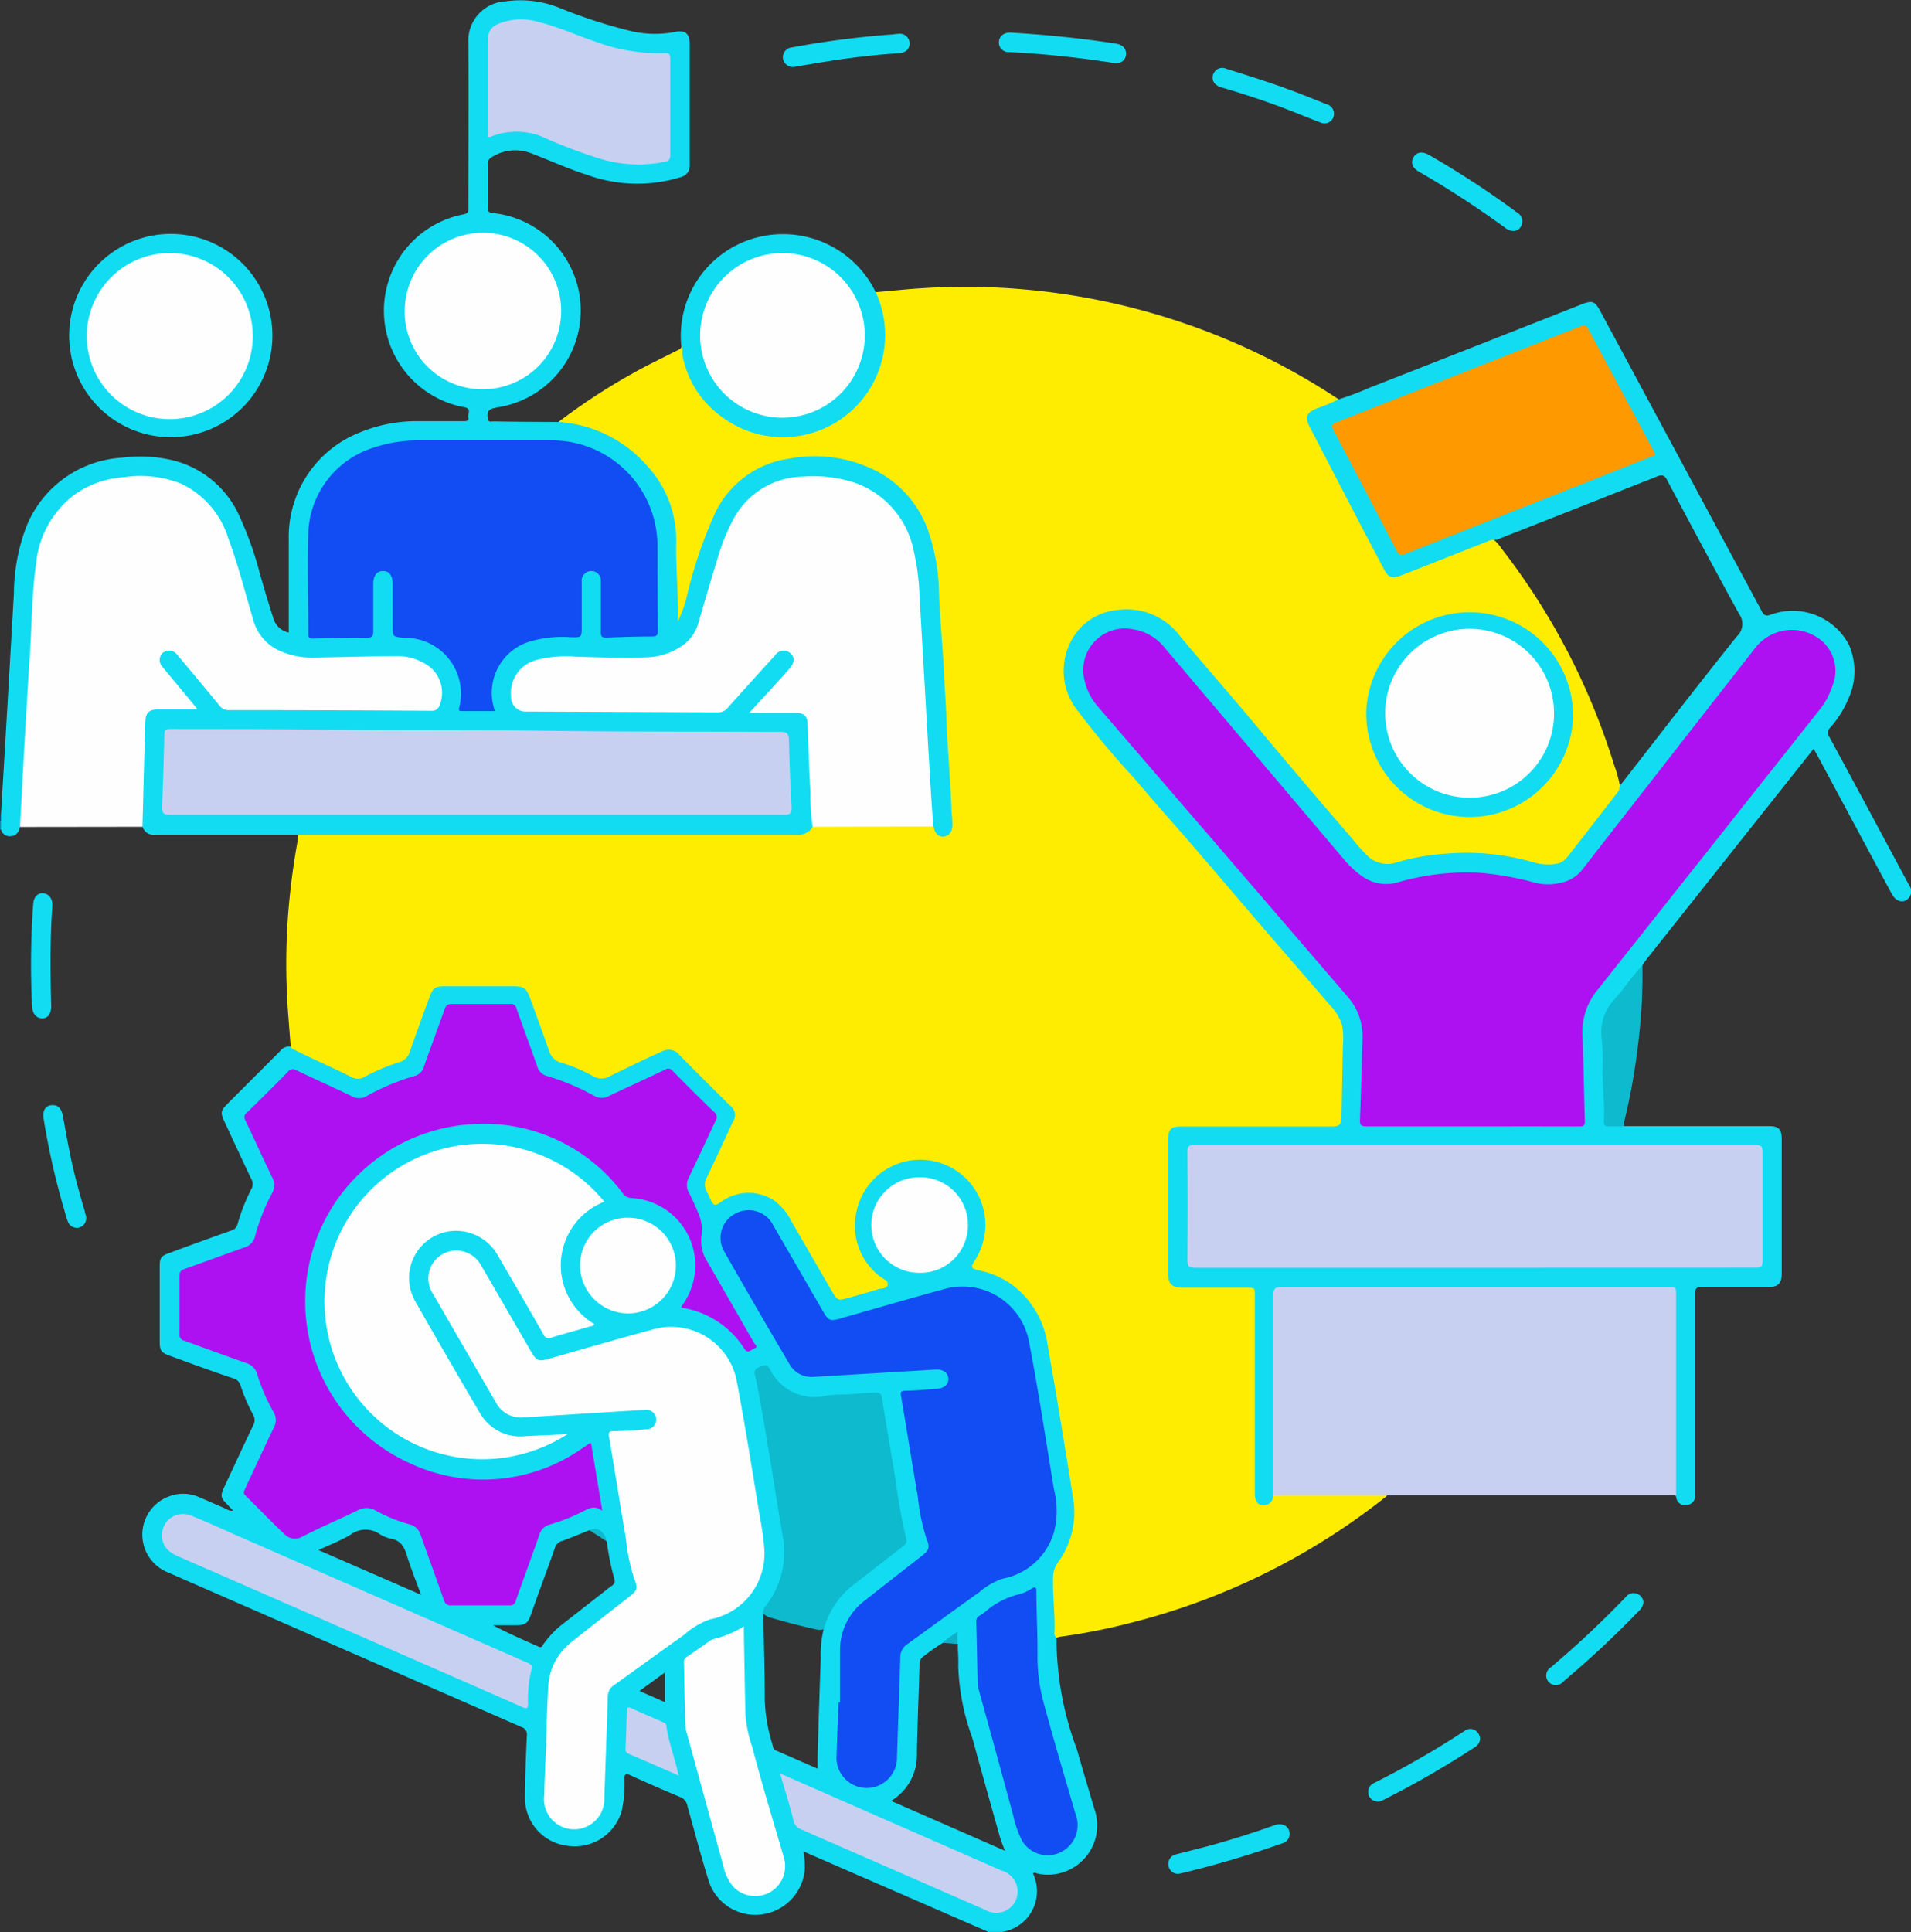 <svg xmlns="http://www.w3.org/2000/svg" id="Capa_3" data-name="Capa 3" width="24.675" height="24.944" viewBox="0 0 24.675 24.944"><rect x="0" y="0" width="24.675" height="24.944" fill="#333333" stroke="none"/><path d="M14.134,23.389c-.077-.259-.155-.519-.229-.779a4.057,4.057,0,0,1-.261-1.433c-.006-.271-.011-.542-.017-.813a.179.179,0,0,1,.038-.117,1.094,1.094,0,0,0,.23-.785c-.035-.307-.091-.613-.143-.918q-.1-.592-.205-1.182a1.144,1.144,0,0,0-.663-.88,1.766,1.766,0,0,0-.318-.093.871.871,0,0,0-1.355-1.095.83.83,0,0,0-.187.68.869.869,0,0,0,.443.641l-.6.173c-.039.012-.053-.014-.068-.039-.183-.318-.377-.63-.547-.955a.638.638,0,0,0-.9-.307c-.045.024-.079.1-.125.074s-.046-.1-.075-.145a.166.166,0,0,1,0-.178c.12-.246.235-.495.35-.744a.149.149,0,0,0-.036-.187q-.351-.344-.695-.7a.162.162,0,0,0-.207-.038l-.737.346a.106.106,0,0,1-.111.005,2.52,2.52,0,0,0-.513-.218.1.1,0,0,1-.07-.068c-.091-.258-.185-.515-.278-.773a.164.164,0,0,0-.178-.127H5.709a.156.156,0,0,0-.176.128c-.093.257-.187.514-.279.772a.1.1,0,0,1-.07.067,2.859,2.859,0,0,0-.514.217.1.1,0,0,1-.1,0c-.148-.074-.295-.149-.447-.213a2.412,2.412,0,0,0-.364-.161.147.147,0,0,0-.14.058l-.683.684c-.085.084-.089.114-.037.225.116.248.231.5.349.744a.13.13,0,0,1,0,.127,2.431,2.431,0,0,0-.178.451.115.115,0,0,1-.082.086c-.268.094-.535.192-.8.29-.107.038-.124.062-.124.175v.967c0,.119.019.145.133.186.273.1.546.2.819.291a.13.13,0,0,1,.091.089,2.277,2.277,0,0,0,.163.38.138.138,0,0,1,0,.14c-.128.266-.251.534-.376.8-.048.105-.043.132.036.212l.082.085a.117.117,0,0,1-.088-.021c-.115-.049-.228-.1-.344-.149a.509.509,0,0,0-.4-.011.525.525,0,0,0-.02.975q2.287,1,4.574,2a.1.1,0,0,1,.071.111c-.013.268-.023.537-.025.806a.622.622,0,0,0,.556.618.63.63,0,0,0,.693-.45A1.612,1.612,0,0,0,8.065,23c0-.063.013-.078.076-.049q.319.146.643.281a.152.152,0,0,1,.094.114c.088.317.172.636.269.951a.632.632,0,0,0,.672.453.642.642,0,0,0,.573-.566,1.121,1.121,0,0,0-.015-.249l2.385,1.038h.18a.53.53,0,0,0,.422-.355.54.54,0,0,0-.024-.4c.018-.015.034-.007.049,0A.636.636,0,0,0,14.134,23.389ZM4.114,20.044c.15-.07.289-.123.416-.2a.322.322,0,0,1,.374-.007.438.438,0,0,0,.154.062c.116.022.161.1.193.2.052.17.119.335.187.522Zm3.781.464-.61.477a1.235,1.235,0,0,0-.266.274c-.013.019-.02.05-.06.033-.2-.089-.4-.175-.593-.278h.305c.111,0,.146-.025.184-.129.1-.289.21-.579.312-.869a.132.132,0,0,1,.09-.089c.12-.042.237-.093.356-.14a.413.413,0,0,1,.224.146,3.29,3.29,0,0,0,.1.492C7.948,20.47,7.924,20.486,7.9,20.508Zm.693,1.5-.329-.145.329-.24ZM10.6,21.44c-.016.415-.028.83-.041,1.245,0,.058,0,.117,0,.181l-.541-.236c-.033-.014-.034-.045-.041-.072a2.148,2.148,0,0,1-.1-.58c0-.373-.012-.745-.02-1.118l.78.208A1.3,1.3,0,0,0,10.6,21.44Zm.908,1.842a.687.687,0,0,0,.333-.616c.007-.383.024-.766.034-1.149a.111.111,0,0,1,.051-.1,2.753,2.753,0,0,1,.251-.176.2.2,0,0,1,.192.015c0,.1.011.192.006.288a2.958,2.958,0,0,0,.182.926c.117.428.237.856.357,1.283a1.8,1.8,0,0,0,.066.174Z" transform="translate(-0.002 -0.033)" style="fill:#12dcf1"></path><path d="M.015,10.744l-.013,0v-.112a.019.019,0,0,1,.026.006A.083.083,0,0,1,.015,10.744Z" transform="translate(-0.002 -0.033)" style="fill:#0b8bac"></path><path d="M.016,10.628H0v-.08H.016A.05.05,0,0,1,.016,10.628Z" transform="translate(-0.002 -0.033)" style="fill:#06537c"></path><path d="M3.756,13.551c-.01-.125-.02-.249-.029-.373A8.593,8.593,0,0,1,3.711,12a9.2,9.2,0,0,1,.136-1.123c0-.023,0-.047.008-.071a.109.109,0,0,1,.087-.03c.038,0,.075,0,.112,0q3.073,0,6.145,0a.374.374,0,0,0,.289-.083.33.33,0,0,1,.125-.014h1.314a.313.313,0,0,1,.118.013c.032.013.04.048.06.072a.085.085,0,0,0,.091.035.093.093,0,0,0,.07-.07.255.255,0,0,0,.007-.087c-.013-.228-.027-.457-.04-.685L12.194,9.3q-.023-.359-.043-.717c-.012-.22-.026-.44-.038-.661a3.59,3.59,0,0,0-.139-.992,1.425,1.425,0,0,0-1.237-.954A1.945,1.945,0,0,0,10.109,6a1.267,1.267,0,0,0-.892.756,6.889,6.889,0,0,0-.309.94c-.025.089-.052.179-.08.267A.432.432,0,0,1,8.8,8.03c-.01.018-.021.042-.044.04s-.027-.029-.031-.05a.255.255,0,0,1,0-.055c.009-.339-.019-.676-.018-1.014a1.285,1.285,0,0,0-.263-.75,1.609,1.609,0,0,0-1.115-.678c-.041-.006-.086,0-.116-.042a7.875,7.875,0,0,1,.952-.624c.19-.108.386-.2.582-.3.029-.014.059-.025.056-.066.037,0,.034.037.037.061A1.277,1.277,0,0,0,9.891,5.632a1.3,1.3,0,0,0,1.517-1.148,1.275,1.275,0,0,0-.074-.55c-.015-.041-.044-.081-.025-.129.209-.018.418-.041.628-.053a8.613,8.613,0,0,1,1.285.017,8.728,8.728,0,0,1,4.051,1.41.065.065,0,0,1,.017.016c0,.041-.033.044-.057.054-.065.03-.133.054-.2.082-.124.052-.141.1-.084.215.1.2.2.4.308.6l.488.934c.045.085.091.169.135.254.08.151.1.161.263.1.342-.137.685-.268,1.026-.406.039-.015.076-.041.122-.026a.462.462,0,0,1,.095.107,8.783,8.783,0,0,1,1.458,2.8,1.576,1.576,0,0,1,.086.339.832.832,0,0,1-.142.2c-.164.214-.333.423-.494.638a.36.36,0,0,1-.359.14c-.147-.015-.285-.068-.429-.1a3.14,3.14,0,0,0-1.455.071.422.422,0,0,1-.43-.112,2.78,2.78,0,0,1-.264-.3q-.993-1.175-1.99-2.345a1.977,1.977,0,0,0-.315-.338.815.815,0,0,0-1.058.041.694.694,0,0,0-.219.646,1.15,1.15,0,0,0,.3.6c.56.643,1.113,1.291,1.67,1.936.48.557.956,1.116,1.441,1.669a.716.716,0,0,1,.182.525c-.008.292-.026.585-.022.878,0,.194-.015.21-.207.21H15.286c-.153,0-.176.023-.177.176v1.654c0,.157.037.194.192.194h.768c.149,0,.16.01.16.157v2.461a.886.886,0,0,0,0,.1.092.092,0,0,0,.067.082.089.089,0,0,0,.1-.037c.02-.024.028-.059.06-.073a.294.294,0,0,1,.11-.013q.608,0,1.213,0c.046,0,.1-.01.132.036a8.73,8.73,0,0,1-3.331,1.645,7.72,7.72,0,0,1-.892.174.259.259,0,0,0-.045.014.088.088,0,0,1-.025-.081c.007-.232-.025-.462-.018-.694a.336.336,0,0,1,.059-.194,1.1,1.1,0,0,0,.2-.832c-.107-.665-.214-1.33-.332-1.993a1.168,1.168,0,0,0-.468-.772,1.1,1.1,0,0,0-.416-.177c-.106-.025-.11-.039-.052-.132a.841.841,0,1,0-1.533-.612.822.822,0,0,0,.316.829c.036.029.1.046.09.1s-.073.044-.115.056c-.143.043-.287.084-.431.123-.087.024-.11.014-.156-.065-.182-.31-.36-.622-.541-.933A.738.738,0,0,0,10,15.533a.6.6,0,0,0-.676.008c-.095.067-.108.064-.156-.042-.013-.029-.026-.058-.041-.086a.176.176,0,0,1,0-.175c.113-.238.225-.477.334-.717a.152.152,0,0,0-.038-.22c-.217-.217-.435-.431-.649-.65a.176.176,0,0,0-.222-.045c-.228.1-.453.213-.679.321a.207.207,0,0,1-.211,0,1.982,1.982,0,0,0-.411-.174.221.221,0,0,1-.158-.151q-.121-.342-.247-.684c-.047-.126-.078-.151-.21-.152H5.748c-.128,0-.156.021-.2.14-.088.232-.17.465-.253.7a.2.2,0,0,1-.138.14,2.6,2.6,0,0,0-.455.192.163.163,0,0,1-.16,0c-.243-.122-.493-.229-.736-.351A.088.088,0,0,1,3.756,13.551Z" transform="translate(-0.002 -0.033)" style="fill:#ffed00"></path><path d="M7.211,5.481a1.654,1.654,0,0,1,1.144.563,1.411,1.411,0,0,1,.379.988c-.008.341.03.681.02,1.023a1.5,1.5,0,0,0,.122-.348A5.83,5.83,0,0,1,9.24,6.646a1.255,1.255,0,0,1,.958-.693,1.757,1.757,0,0,1,1.117.159,1.381,1.381,0,0,1,.668.763,2.556,2.556,0,0,1,.144.819c.012.312.04.624.06.936.006.1.007.2.014.294.019.236.021.472.037.708.018.275.036.55.049.826,0,.076.014.153.013.23s-.043.143-.122.147c-.061,0-.11-.049-.121-.131a.112.112,0,0,1-.039-.1c-.015-.406-.046-.812-.068-1.218q-.037-.681-.08-1.362a4.874,4.874,0,0,0-.08-.817,1.294,1.294,0,0,0-.351-.669,1.09,1.09,0,0,0-.46-.264,1.667,1.667,0,0,0-.775-.039.99.99,0,0,0-.727.558,4.662,4.662,0,0,0-.294.844c-.036.134-.081.265-.116.4a.649.649,0,0,1-.484.472.922.922,0,0,1-.308.043c-.205-.007-.41,0-.615,0-.088,0-.176,0-.263-.012a1.186,1.186,0,0,0-.451.046.407.407,0,0,0-.309.445.165.165,0,0,0,.182.169h2.43a.21.21,0,0,0,.167-.079c.159-.182.324-.359.485-.541a1.2,1.2,0,0,1,.11-.115.157.157,0,0,1,.217-.006.147.147,0,0,1,0,.215c-.138.162-.287.314-.426.476-.013.016-.032.028-.035.052.025.021.056.012.084.013.138,0,.277,0,.415,0s.186.054.192.182c.013.281.026.563.035.845,0,.127.015.255.014.382a.168.168,0,0,1-.011.086.218.218,0,0,1-.21.1q-3.215,0-6.429,0c-.617,0-1.234,0-1.851,0a.151.151,0,0,1-.163-.1.413.413,0,0,1-.022-.257c.005-.079.012-.159.01-.239,0-.274.022-.547.019-.822,0-.164.067-.223.232-.226.123,0,.245,0,.368,0a.042.042,0,0,0,.018-.009c0-.028-.021-.044-.036-.063-.1-.125-.209-.249-.311-.375a.717.717,0,0,1-.052-.071.153.153,0,0,1,.023-.2.164.164,0,0,1,.2.005.885.885,0,0,1,.122.137c.141.174.287.344.428.517A.191.191,0,0,0,3,9.18H5.534a.122.122,0,0,0,.132-.1A.413.413,0,0,0,5.4,8.591a1.007,1.007,0,0,0-.464-.057,4.921,4.921,0,0,1-.543.012,4.111,4.111,0,0,1-.471,0,.841.841,0,0,1-.494-.2.612.612,0,0,1-.166-.26c-.087-.268-.156-.542-.241-.811a3.3,3.3,0,0,0-.166-.441,1.024,1.024,0,0,0-.959-.615,1.79,1.79,0,0,0-.531.053,1.1,1.1,0,0,0-.75.641,2.083,2.083,0,0,0-.149.772C.45,7.921.433,8.163.419,8.4c-.012.209-.025.419-.037.629-.014.244-.03.488-.043.733-.012.223-.028.446-.038.669a.654.654,0,0,1-.041.273c-.012.069-.048.122-.121.124a.112.112,0,0,1-.124-.089v-.2Q.1,9.125.181,7.7a2.487,2.487,0,0,1,.157-.858,1.421,1.421,0,0,1,1.238-.9,1.805,1.805,0,0,1,.651.032,1.278,1.278,0,0,1,.842.67,4.455,4.455,0,0,1,.292.808c.054.186.109.373.169.557a.26.26,0,0,0,.2.19v-.24c0-.32,0-.639,0-.959A1.45,1.45,0,0,1,4.663,5.61a1.921,1.921,0,0,1,.725-.14c.2,0,.4,0,.6,0,.032,0,.074,0,.06-.045S6.1,5.311,6,5.291A1.267,1.267,0,0,1,5.987,2.8c.06-.012.063-.036.063-.084,0-.708.006-1.417,0-2.125A.507.507,0,0,1,6.532.05a1.35,1.35,0,0,1,.705.089,6.626,6.626,0,0,0,.932.3,1.383,1.383,0,0,0,.555.005c.121-.025.183.023.184.148,0,.37,0,.74,0,1.11,0,.152,0,.3,0,.456a.152.152,0,0,1-.12.163,1.9,1.9,0,0,1-1.2-.029c-.244-.077-.476-.184-.714-.275a.566.566,0,0,0-.521.044.091.091,0,0,0-.052.089c0,.189,0,.378,0,.567,0,.049.016.061.062.066a1.265,1.265,0,0,1,.076,2.507c-.016,0-.032.007-.047.01-.084.015-.109.056-.09.143.01.047.044.03.069.03C6.651,5.479,6.931,5.479,7.211,5.481Z" transform="translate(-0.002 -0.033)" style="fill:#12dcf1"></path><path d="M16.444,19.337a.127.127,0,0,1-.139.129c-.064-.005-.1-.059-.1-.145V16.757c0-.1,0-.1-.105-.1h-.84c-.122,0-.174-.052-.174-.175V14.736c0-.122.039-.16.163-.16.655,0,1.311,0,1.966,0,.079,0,.1-.031.109-.1v-.024c.006-.308.011-.617.018-.925a1.014,1.014,0,0,0-.009-.252.623.623,0,0,0-.157-.264c-.277-.322-.557-.642-.834-.964-.313-.364-.624-.73-.937-1.094-.25-.289-.506-.573-.751-.866a11.277,11.277,0,0,1-.746-.891.82.82,0,0,1-.078-.883.749.749,0,0,1,.6-.405.861.861,0,0,1,.811.34c.25.3.507.593.759.89s.494.59.743.883c.225.265.452.529.678.792.071.083.138.17.216.245a.369.369,0,0,0,.4.108,2.93,2.93,0,0,1,.649-.113,3.1,3.1,0,0,1,1.125.115.665.665,0,0,0,.291.016c.092-.014.137-.086.187-.15.208-.265.414-.532.621-.8l0-.015a.127.127,0,0,1,.037-.078c.492-.632.981-1.267,1.481-1.892a.219.219,0,0,0,.029-.292c-.317-.576-.626-1.156-.934-1.736-.036-.066-.077-.056-.132-.034l-1.337.528-.676.266c-.031.013-.062.034-.1.014l-1.133.447c-.023.009-.045.018-.067.025-.107.037-.151.018-.205-.084-.093-.176-.187-.352-.279-.528q-.34-.654-.68-1.309c-.068-.132-.043-.188.1-.243a2.141,2.141,0,0,0,.27-.114,3.474,3.474,0,0,0,.395-.148q1.367-.535,2.732-1.074c.154-.061.184-.05.26.093Q21.715,6,22.751,7.924c.029.055.053.066.114.045a.822.822,0,0,1,1.01.386.851.851,0,0,1-.009.705,1.32,1.32,0,0,1-.234.369.086.086,0,0,0-.009.117q.507.938,1.009,1.876c.008.014.016.028.023.042a.131.131,0,0,1-.046.193c-.061.032-.132,0-.176-.077q-.114-.21-.227-.421l-.747-1.392L23.42,9.7c-.14.176-.275.347-.411.517l-1.746,2.2c-.02.025-.036.053-.054.079a.543.543,0,0,1-.1.155c-.092.11-.175.228-.268.338a.577.577,0,0,0-.132.469,1.219,1.219,0,0,1,.01.2c-.01.269.024.537.016.806,0,.063.026.084.086.083a.209.209,0,0,1,.147.024h1.879c.12,0,.16.041.161.165v1.742c0,.122-.048.17-.169.17-.288,0-.576,0-.864,0-.066,0-.084.016-.084.083,0,.844,0,1.688,0,2.532v.072a.12.12,0,0,1-.108.128.114.114,0,0,1-.136-.094c0-.01-.007-.02-.011-.03a.194.194,0,0,1-.033-.151c0-.778,0-1.555,0-2.332,0-.189.017-.173-.171-.173h-4.81c-.153,0-.153,0-.153.152q0,1.177,0,2.355A.191.191,0,0,1,16.444,19.337Z" transform="translate(-0.002 -0.033)" style="fill:#12dcf1"></path><path d="M16.444,19.337c0-.863,0-1.725,0-2.588,0-.084.025-.1.1-.1q2.5,0,4.995,0c.105,0,.105,0,.105.1v2.507c0,.027,0,.053,0,.08H18.007l-.1,0-1.348,0C16.524,19.341,16.484,19.338,16.444,19.337Z" transform="translate(-0.002 -0.033)" style="fill:#c8d0f1"></path><path d="M11.309,3.805a1.319,1.319,0,0,1-2,1.6,1.257,1.257,0,0,1-.494-.783c-.01-.043.01-.091-.017-.132A1.311,1.311,0,0,1,9.772,3.1,1.33,1.33,0,0,1,11.309,3.805Z" transform="translate(-0.002 -0.033)" style="fill:#12dcf1"></path><path d="M2.185,5.677a1.312,1.312,0,1,1,.044-2.624,1.312,1.312,0,0,1-.044,2.624Z" transform="translate(-0.002 -0.033)" style="fill:#12dcf1"></path><path d="M20.972,14.574c-.067,0-.133,0-.2,0-.045,0-.062-.018-.06-.062.011-.226-.017-.451-.017-.677a2.946,2.946,0,0,0-.012-.4.611.611,0,0,1,.165-.5c.126-.143.231-.3.361-.444a7.132,7.132,0,0,1-.057,1.033,8.2,8.2,0,0,1-.179.995A.185.185,0,0,0,20.972,14.574Z" transform="translate(-0.002 -0.033)" style="fill:#0ebace"></path><path d="M19.544,3.014a.159.159,0,0,1-.1-.035,12.513,12.513,0,0,0-1.121-.73c-.085-.049-.108-.116-.07-.184s.111-.083.2-.032a11.864,11.864,0,0,1,1.14.745.129.129,0,0,1,.059.151A.111.111,0,0,1,19.544,3.014Z" transform="translate(-0.002 -0.033)" style="fill:#12dcf1"></path><path d="M13.052.454c.455.027.907.072,1.358.142.093.014.14.069.13.148s-.076.116-.17.1A12.953,12.953,0,0,0,13.037.705.124.124,0,0,1,12.9.571C12.905.5,12.964.45,13.052.454Z" transform="translate(-0.002 -0.033)" style="fill:#12dcf1"></path><path d="M17.227,1.5a.124.124,0,0,1-.181.112c-.171-.065-.34-.136-.511-.2-.244-.091-.491-.171-.741-.245a.2.2,0,0,1-.105-.054A.118.118,0,0,1,15.68.967.123.123,0,0,1,15.834.92c.32.1.639.2.95.321.117.045.233.092.348.138A.128.128,0,0,1,17.227,1.5Z" transform="translate(-0.002 -0.033)" style="fill:#12dcf1"></path><path d="M11.747.592c0,.073-.047.121-.134.127q-.445.03-.888.1c-.149.023-.3.049-.448.074a.131.131,0,0,1-.165-.1.129.129,0,0,1,.121-.149A11.789,11.789,0,0,1,11.489.48c.04,0,.079-.01.119-.011A.126.126,0,0,1,11.747.592Z" transform="translate(-0.002 -0.033)" style="fill:#12dcf1"></path><path d="M21.222,20.717a.165.165,0,0,1-.052.106,12.765,12.765,0,0,1-.984.92.124.124,0,0,1-.19,0,.123.123,0,0,1,.028-.183,12.763,12.763,0,0,0,.982-.922.119.119,0,0,1,.139-.027A.122.122,0,0,1,21.222,20.717Z" transform="translate(-0.002 -0.033)" style="fill:#12dcf1"></path><path d="M19.112,22.473a.128.128,0,0,1-.061.112,12.1,12.1,0,0,1-1.195.689.125.125,0,1,1-.107-.225q.317-.16.624-.338.273-.157.537-.331a.123.123,0,0,1,.135-.012A.132.132,0,0,1,19.112,22.473Z" transform="translate(-0.002 -0.033)" style="fill:#12dcf1"></path><path d="M16.653,23.711a.122.122,0,0,1-.091.118,12.68,12.68,0,0,1-1.322.391.122.122,0,0,1-.15-.1.125.125,0,0,1,.1-.148c.157-.042.315-.079.471-.122.272-.077.541-.161.806-.257C16.569,23.561,16.655,23.615,16.653,23.711Z" transform="translate(-0.002 -0.033)" style="fill:#12dcf1"></path><path d="M.26,10.709c.017-.316.033-.633.051-.949C.335,9.34.359,8.92.387,8.5c.026-.4.026-.8.081-1.195a1.267,1.267,0,0,1,.485-.878A1.234,1.234,0,0,1,1.6,6.194a1.439,1.439,0,0,1,.731.079,1.153,1.153,0,0,1,.617.706c.126.339.215.69.318,1.036a.614.614,0,0,0,.32.407,1.03,1.03,0,0,0,.479.1c.346-.006.693-.017,1.039-.018a.7.7,0,0,1,.449.139.433.433,0,0,1,.123.5.1.1,0,0,1-.1.066Q4.263,9.2,2.955,9.2a.141.141,0,0,1-.121-.06c-.178-.218-.36-.435-.541-.651a.131.131,0,0,0-.19-.028.128.128,0,0,0,0,.185c.014.019.03.037.045.055l.342.412.063.079H2.043c-.117,0-.16.04-.164.158-.008.226-.014.452-.02.679l-.018.678Z" transform="translate(-0.002 -0.033)" style="fill:#fefefe"></path><path d="M.673,11.8c-.025.407-.021.813-.01,1.22,0,.1-.04.159-.115.159s-.127-.054-.132-.155A10.749,10.749,0,0,1,.431,11.7c.007-.087.056-.139.125-.136s.125.064.122.155C.677,11.746.675,11.775.673,11.8Z" transform="translate(-0.002 -0.033)" style="fill:#12dcf1"></path><path d="M.681,14.3c.075,0,.116.045.135.149.029.162.058.324.091.486.05.25.12.5.191.741,0,.017.01.035.014.054a.126.126,0,0,1-.087.15A.123.123,0,0,1,.877,15.8c-.02-.051-.033-.106-.049-.16a9.665,9.665,0,0,1-.263-1.165C.546,14.368.593,14.3.681,14.3Z" transform="translate(-0.002 -0.033)" style="fill:#12dcf1"></path><path d="M10.494,10.707a3.219,3.219,0,0,1-.028-.46c-.018-.287-.025-.575-.036-.862,0-.107-.046-.148-.154-.149-.191,0-.382,0-.6,0L10,8.884c.067-.075.136-.149.2-.225s.066-.137.011-.19a.13.13,0,0,0-.2.023q-.309.339-.616.682a.148.148,0,0,1-.123.055l-2.471-.01a.186.186,0,0,1-.2-.189.44.44,0,0,1,.336-.479,1.53,1.53,0,0,1,.491-.041c.314.009.628.023.943.008a.836.836,0,0,0,.44-.15.518.518,0,0,0,.206-.286c.08-.27.158-.541.241-.81a2.679,2.679,0,0,1,.208-.526,1.038,1.038,0,0,1,.907-.56,1.709,1.709,0,0,1,.677.083,1.174,1.174,0,0,1,.749.87,3.03,3.03,0,0,1,.077.608c.046.779.089,1.557.135,2.336.012.207.027.414.041.621l-.494,0Z" transform="translate(-0.002 -0.033)" style="fill:#fefefe"></path><path d="M18.983,10.581A1.336,1.336,0,0,1,17.644,9.2a1.336,1.336,0,0,1,2.67.074A1.338,1.338,0,0,1,18.983,10.581Z" transform="translate(-0.002 -0.033)" style="fill:#12dcf1"></path><path d="M7.052,22.538c.01-.25.015-.5.03-.75a.777.777,0,0,1,.315-.569c.244-.194.49-.385.735-.577.1-.079.108-.107.061-.223a2.461,2.461,0,0,1-.11-.53c-.075-.435-.142-.871-.217-1.306-.012-.069.01-.074.065-.075.138,0,.277-.012.415-.024a.124.124,0,0,0,.113-.186.13.13,0,0,0-.136-.064l-.678.042c-.295.018-.59.038-.885.055a.36.36,0,0,1-.353-.189q-.406-.7-.811-1.4a.36.36,0,0,1,.234-.559.364.364,0,0,1,.387.192c.215.368.427.737.641,1.105.071.123.1.132.232.094.445-.126.889-.256,1.336-.376a.86.86,0,0,1,1.092.682c.1.527.185,1.058.271,1.588.029.178.066.356.08.536a.865.865,0,0,1-.7.935.988.988,0,0,0-.335.2c-.3.212-.6.431-.9.646a.176.176,0,0,0-.084.145c-.013.437-.03.873-.045,1.309A.39.39,0,1,1,7.03,23.2c0-.112.007-.224.011-.335s.009-.218.014-.328Z" transform="translate(-0.002 -0.033)" style="fill:#fefefe"></path><path d="M7.33,18.547a2.036,2.036,0,1,1,.475-3,.881.881,0,0,0-.13,1.579c-.01.031-.04.026-.059.032-.163.048-.328.092-.491.142a.074.074,0,0,1-.106-.041q-.291-.51-.588-1.016a.618.618,0,0,0-.655-.31.61.61,0,0,0-.419.888q.414.729.84,1.451a.6.6,0,0,0,.6.3C6.972,18.564,7.149,18.557,7.33,18.547Z" transform="translate(-0.002 -0.033)" style="fill:#fefefe"></path><path d="M9.855,20.86a.125.125,0,0,1,.034-.095,1.125,1.125,0,0,0,.215-.924c-.064-.381-.123-.763-.187-1.143-.052-.306-.1-.611-.167-.914-.019-.09.037-.089.083-.113s.079-.017.109.035a.643.643,0,0,0,.744.342c.091-.015.185-.009.278-.015.116-.008.233-.02.349-.022a.065.065,0,0,1,.075.063q.087.525.176,1.05a7.932,7.932,0,0,0,.14.781c.011.041-.009.064-.039.087-.209.162-.417.327-.628.488a1.1,1.1,0,0,0-.4.588.207.207,0,0,1-.1,0c-.191-.043-.38-.091-.568-.147A.2.2,0,0,1,9.855,20.86Z" transform="translate(-0.002 -0.033)" style="fill:#0ebace"></path><path d="M2.093,19.851A.271.271,0,0,1,2.47,19.6c.215.084.425.183.637.276q1.85.81,3.7,1.62c.051.022.078.04.055.1a1.573,1.573,0,0,0-.042.427c0,.069-.018.073-.076.047-.545-.241-1.092-.479-1.638-.718q-1.392-.611-2.786-1.219C2.192,20.079,2.092,20.006,2.093,19.851Z" transform="translate(-0.002 -0.033)" style="fill:#c8d0f1"></path><path d="M9.607,21.029c0,.042,0,.07,0,.1.007.352.011.7.021,1.054a1.7,1.7,0,0,0,.086.4c.126.481.271.956.41,1.433a.386.386,0,0,1-.18.445.391.391,0,0,1-.47-.067.6.6,0,0,1-.133-.277c-.159-.573-.316-1.148-.474-1.721a.576.576,0,0,1-.018-.142c-.006-.253-.01-.506-.016-.758a.076.076,0,0,1,.038-.073l.287-.2a.179.179,0,0,1,.063-.032A1.327,1.327,0,0,0,9.607,21.029Z" transform="translate(-0.002 -0.033)" style="fill:#fefefe"></path><path d="M10.074,22.928l.7.307,2.01.881.154.067a.281.281,0,0,1,.179.384.277.277,0,0,1-.393.122c-.295-.128-.59-.258-.885-.387q-.745-.325-1.491-.651a.156.156,0,0,1-.1-.113C10.2,23.339,10.136,23.142,10.074,22.928Z" transform="translate(-0.002 -0.033)" style="fill:#c8d0f1"></path><path d="M8.111,15.753a.618.618,0,0,1,0,1.236.625.625,0,0,1-.62-.621A.616.616,0,0,1,8.111,15.753Z" transform="translate(-0.002 -0.033)" style="fill:#fefefe"></path><path d="M12.5,15.854a.612.612,0,0,1-.641.61.616.616,0,0,1,.019-1.232A.612.612,0,0,1,12.5,15.854Z" transform="translate(-0.002 -0.033)" style="fill:#fefefe"></path><path d="M8.764,22.955c-.223-.1-.434-.19-.646-.281a.061.061,0,0,1-.039-.069c.007-.162.013-.324.016-.486,0-.05.021-.05.059-.033.136.061.273.12.409.18.018.008.039.015.042.042C8.632,22.524,8.717,22.726,8.764,22.955Z" transform="translate(-0.002 -0.033)" style="fill:#c8d0f1"></path><path d="M12.364,21.256l-.192-.015a1.272,1.272,0,0,1,.192-.14Z" transform="translate(-0.002 -0.033)" style="fill:#0db1c6"></path><path d="M7.837,19.933l-.224-.146C7.714,19.74,7.809,19.8,7.837,19.933Z" transform="translate(-0.002 -0.033)" style="fill:#0eb9cd"></path><path d="M13.916,23.587a.388.388,0,0,1-.288.384.384.384,0,0,1-.432-.18,1.359,1.359,0,0,1-.112-.323q-.217-.8-.436-1.591a.5.5,0,0,1-.023-.133c-.005-.255-.01-.511-.017-.766a.084.084,0,0,1,.042-.087.678.678,0,0,0,.078-.054,1.01,1.01,0,0,1,.435-.223.542.542,0,0,0,.159-.073c.048-.027.061-.02.062.036,0,.288.018.576.014.863a2.314,2.314,0,0,0,.092.62c.126.467.265.93.4,1.394A.363.363,0,0,1,13.916,23.587Z" transform="translate(-0.002 -0.033)" style="fill:#114df2"></path><path d="M10.848,22.009c0-.226,0-.453,0-.679a.8.8,0,0,1,.325-.638c.242-.192.486-.381.729-.571.1-.081.11-.108.061-.231a2.524,2.524,0,0,1-.109-.529c-.075-.435-.144-.871-.218-1.307-.009-.05,0-.065.049-.067.136,0,.272-.016.407-.024.1-.005.161-.057.155-.134s-.071-.122-.17-.115l-1.564.094a.328.328,0,0,1-.317-.164c-.283-.48-.564-.963-.839-1.448a.351.351,0,0,1,.148-.5.356.356,0,0,1,.483.159l.647,1.118c.062.106.09.118.207.084.445-.126.889-.256,1.335-.378a.873.873,0,0,1,1.115.694c.121.626.215,1.258.319,1.887a1.125,1.125,0,0,1,0,.553.855.855,0,0,1-.661.6.876.876,0,0,0-.3.172c-.312.222-.621.449-.932.673a.2.2,0,0,0-.091.166c-.012.428-.029.857-.043,1.285a.391.391,0,1,1-.78-.021c.007-.226.016-.452.025-.678Z" transform="translate(-0.002 -0.033)" style="fill:#114df2"></path><path d="M6.393,9.213H5.965c-.036,0-.043-.008-.034-.046a.72.72,0,0,0-.711-.9c-.148-.014-.148-.011-.148-.158V7.572c0-.11-.046-.169-.127-.167s-.124.061-.124.17c0,.2,0,.405,0,.608,0,.059-.01.082-.077.082-.229,0-.458.007-.687.012-.037,0-.074.009-.074-.052,0-.445-.014-.89,0-1.334a1.2,1.2,0,0,1,.824-1.073,1.84,1.84,0,0,1,.611-.1c.568,0,1.135,0,1.7,0A1.365,1.365,0,0,1,8.491,7.086c0,.362,0,.725.005,1.087,0,.057-.011.077-.073.077-.2,0-.394.007-.591.014-.055,0-.073-.011-.072-.068,0-.219,0-.437,0-.656a.123.123,0,0,0-.172-.125.128.128,0,0,0-.075.136c0,.189,0,.379,0,.568,0,.144,0,.144-.148.14a1.483,1.483,0,0,0-.483.045A.692.692,0,0,0,6.393,9.213Z" transform="translate(-0.002 -0.033)" style="fill:#114df2"></path><path d="M6.16,10.551q-1.983,0-3.966,0c-.083,0-.1-.022-.1-.1.014-.313.023-.627.03-.941,0-.063.03-.066.078-.066.68,0,1.36,0,2.039.009.962.012,1.924,0,2.886.015.985.013,1.971.008,2.957.013.08,0,.1.021.105.1.006.293.018.586.034.878,0,.076-.021.092-.092.092Q8.146,10.55,6.16,10.551Z" transform="translate(-0.002 -0.033)" style="fill:#c8d0f1"></path><path d="M6.306,1.8c0-.019,0-.037,0-.055,0-.4,0-.8,0-1.207A.187.187,0,0,1,6.42.348.77.77,0,0,1,6.944.314c.254.059.492.171.739.254A2.364,2.364,0,0,0,8.59.719c.057,0,.066.019.066.068,0,.418,0,.836,0,1.254,0,.072-.044.074-.088.084a1.712,1.712,0,0,1-.9-.07,6.248,6.248,0,0,1-.611-.233A.885.885,0,0,0,6.333,1.8.176.176,0,0,1,6.306,1.8Z" transform="translate(-0.002 -0.033)" style="fill:#c8d0f1"></path><path d="M6.24,5.058A1,1,0,0,1,5.228,4.043,1.01,1.01,0,1,1,6.24,5.058Z" transform="translate(-0.002 -0.033)" style="fill:#fefefe"></path><path d="M8.8,16.9a.887.887,0,0,0,.179-.548A.871.871,0,0,0,8.16,15.5a.144.144,0,0,1-.118-.064,2.236,2.236,0,0,0-1.962-.889,2.291,2.291,0,0,0-.8,4.369,2.23,2.23,0,0,0,2.236-.183l.1-.068h.018l.145.872c-.1-.075-.171-.032-.247.006a2.444,2.444,0,0,1-.429.171.187.187,0,0,0-.136.13c-.1.286-.205.57-.306.855a.074.074,0,0,1-.084.059c-.248,0-.5,0-.744,0a.088.088,0,0,1-.1-.07c-.1-.28-.2-.559-.3-.84a.193.193,0,0,0-.141-.135,2.072,2.072,0,0,1-.442-.18.229.229,0,0,0-.233,0c-.236.115-.479.218-.713.338a.184.184,0,0,1-.231-.035c-.173-.161-.336-.334-.506-.5-.034-.034-.009-.057,0-.084.122-.262.243-.525.369-.786a.2.2,0,0,0,0-.2,2.411,2.411,0,0,1-.212-.489.21.21,0,0,0-.142-.147c-.268-.094-.535-.193-.8-.288a.081.081,0,0,1-.064-.091c0-.248,0-.5,0-.743,0-.057.021-.077.07-.094.258-.091.515-.187.773-.278a.194.194,0,0,0,.134-.143,2.567,2.567,0,0,1,.219-.554.212.212,0,0,0,0-.211c-.117-.242-.227-.487-.343-.729a.072.072,0,0,1,.016-.1c.179-.174.357-.351.532-.53a.08.08,0,0,1,.109-.02c.237.114.478.221.715.335a.192.192,0,0,0,.2-.005,2.937,2.937,0,0,1,.61-.255.167.167,0,0,0,.12-.114c.087-.248.18-.494.267-.742.018-.051.038-.075.1-.074.25,0,.5,0,.751,0a.069.069,0,0,1,.079.056c.088.25.181.5.269.75a.177.177,0,0,0,.13.125,3,3,0,0,1,.608.256.19.19,0,0,0,.189,0c.24-.114.482-.224.722-.338a.071.071,0,0,1,.1.015q.265.272.539.535a.08.08,0,0,1,.014.11c-.115.242-.226.486-.343.728a.2.2,0,0,0,0,.2c.042.079.078.162.113.246A.548.548,0,0,1,9.058,16a.5.5,0,0,0,.081.327q.3.521.6,1.043c.011.02.057.05.01.068s-.092.077-.132.013a1.168,1.168,0,0,0-.814-.536Z" transform="translate(-0.002 -0.033)" style="fill:#ae11f1"></path><path d="M19.013,14.574c-.456,0-.912,0-1.367,0-.075,0-.087-.022-.084-.089.014-.346.022-.692.033-1.038a.778.778,0,0,0-.2-.556q-1.6-1.86-3.206-3.723a.785.785,0,0,1-.2-.453.538.538,0,0,1,.648-.557.639.639,0,0,1,.4.233q1.157,1.366,2.314,2.731a1.2,1.2,0,0,0,.232.218.534.534,0,0,0,.477.081A3.162,3.162,0,0,1,19.1,11.3a3.909,3.909,0,0,1,.729.13.7.7,0,0,0,.348-.006.46.46,0,0,0,.261-.171q1.107-1.422,2.216-2.84a.6.6,0,0,1,.851-.124.513.513,0,0,1,.155.605.919.919,0,0,1-.162.3Q22.068,11,20.635,12.806a.851.851,0,0,0-.2.588c.015.37.019.74.031,1.11,0,.058-.015.071-.07.071C19.935,14.573,19.474,14.574,19.013,14.574Z" transform="translate(-0.002 -0.033)" style="fill:#ae11f1"></path><path d="M19.047,16.4q-1.806,0-3.613,0c-.083,0-.1-.023-.1-.1q.006-.7,0-1.4c0-.068.02-.084.085-.084h7.259c.069,0,.082.022.082.086q0,.707,0,1.414c0,.068-.019.083-.085.083Q20.862,16.4,19.047,16.4Z" transform="translate(-0.002 -0.033)" style="fill:#c8d0f1"></path><path d="M21.373,5.893c-.006.032-.035.03-.055.038l-.86.341q-1.155.454-2.309.912c-.061.024-.085.015-.114-.041q-.407-.783-.818-1.563c-.027-.051-.02-.071.033-.092q1.584-.621,3.165-1.244c.043-.017.067-.018.092.03.279.524.561,1.046.841,1.569C21.357,5.859,21.365,5.876,21.373,5.893Z" transform="translate(-0.002 -0.033)" style="fill:#fe9900"></path><path d="M10.119,3.3A1.063,1.063,0,1,1,9.042,4.352,1.065,1.065,0,0,1,10.119,3.3Z" transform="translate(-0.002 -0.033)" style="fill:#fefefe"></path><path d="M3.266,4.371A1.072,1.072,0,1,1,2.2,3.3,1.072,1.072,0,0,1,3.266,4.371Z" transform="translate(-0.002 -0.033)" style="fill:#fefefe"></path><path d="M18.982,10.331a1.09,1.09,0,1,1,1.086-1.083A1.085,1.085,0,0,1,18.982,10.331Z" transform="translate(-0.002 -0.033)" style="fill:#fefefe"></path></svg>